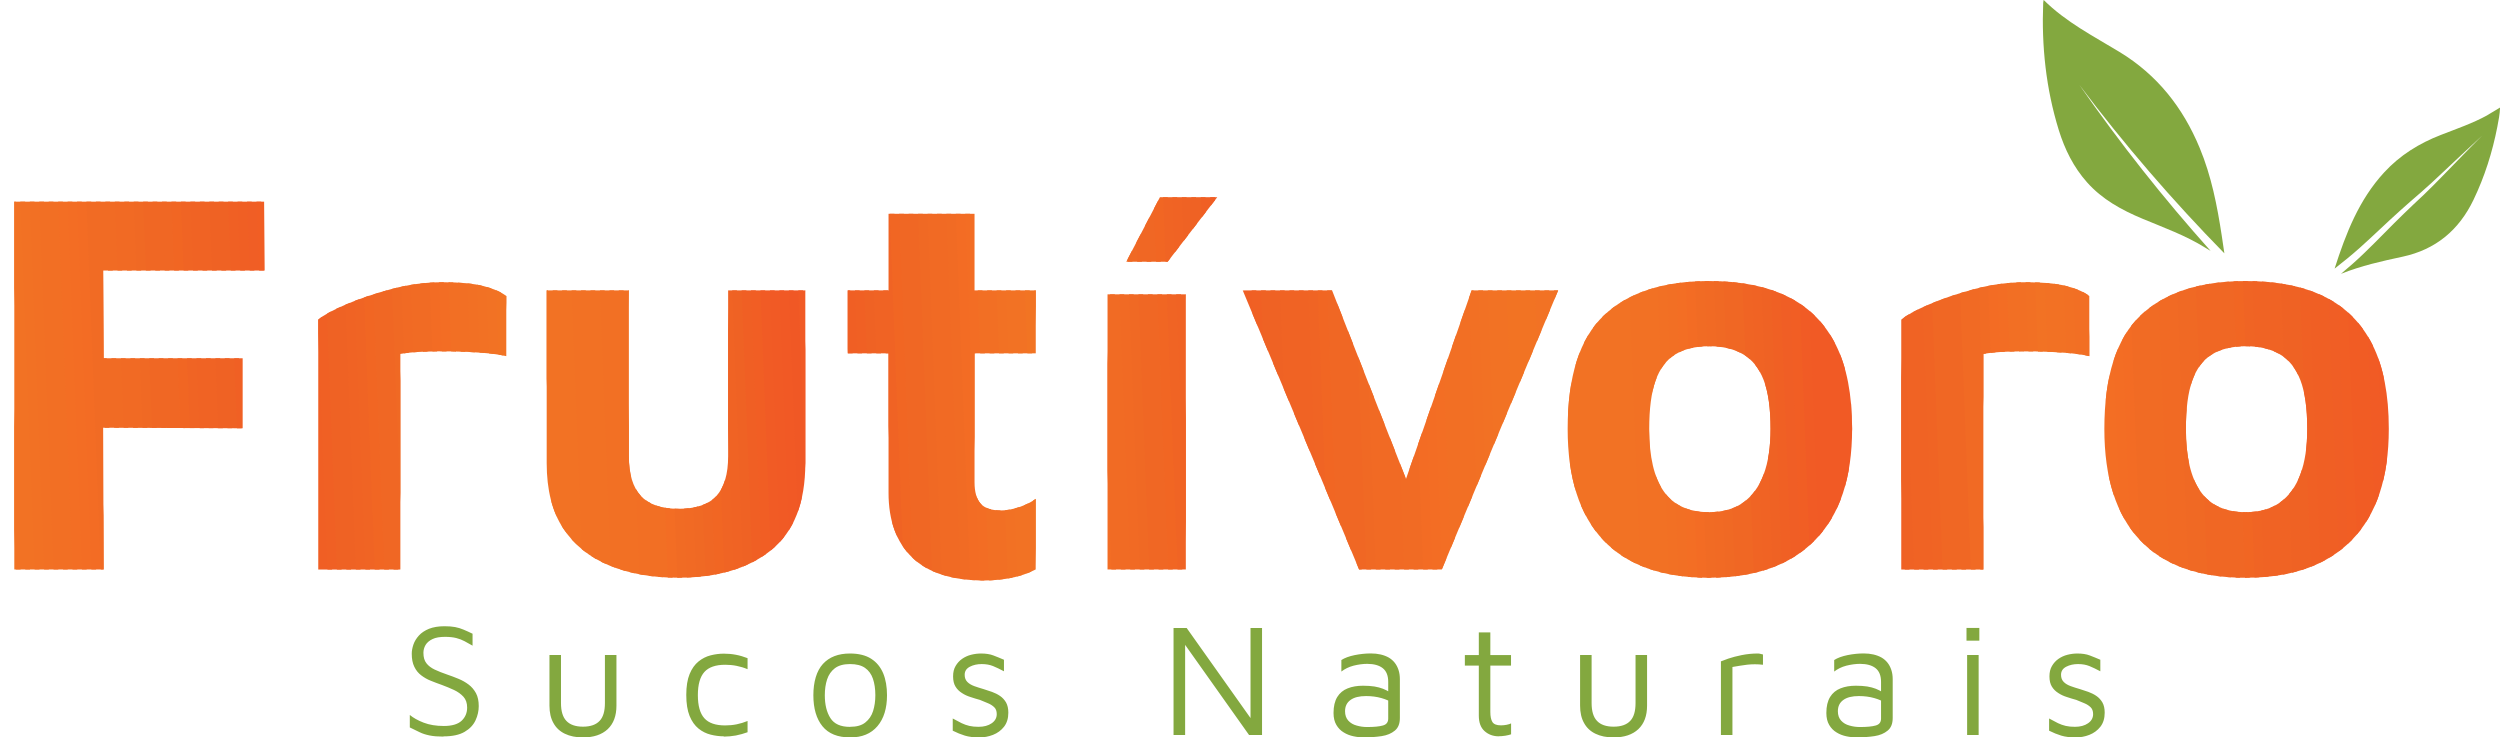 <?xml version="1.0" encoding="UTF-8"?>
<svg id="Layer_2" data-name="Layer 2" xmlns="http://www.w3.org/2000/svg" xmlns:xlink="http://www.w3.org/1999/xlink" viewBox="0 0 360.17 106.24">
  <defs>
    <style>
      .cls-1 {
        fill: #ef6224;
      }

      .cls-1, .cls-2, .cls-3, .cls-4, .cls-5, .cls-6, .cls-7, .cls-8, .cls-9, .cls-10, .cls-11, .cls-12, .cls-13, .cls-14, .cls-15, .cls-16, .cls-17, .cls-18, .cls-19, .cls-20, .cls-21, .cls-22, .cls-23, .cls-24, .cls-25, .cls-26, .cls-27, .cls-28 {
        stroke-width: 0px;
      }

      .cls-2 {
        fill: #f06424;
      }

      .cls-3 {
        fill: #f06924;
      }

      .cls-4 {
        fill: #f06724;
      }

      .cls-29 {
        clip-path: url(#clippath-2);
      }

      .cls-5 {
        fill: #f27323;
      }

      .cls-6 {
        fill: #f16b24;
      }

      .cls-30 {
        clip-path: url(#clippath-6);
      }

      .cls-7 {
        fill: #f05e25;
      }

      .cls-8 {
        fill: none;
      }

      .cls-31 {
        clip-path: url(#clippath-7);
      }

      .cls-32 {
        clip-path: url(#clippath-1);
      }

      .cls-33 {
        clip-path: url(#clippath-4);
      }

      .cls-9 {
        fill: #f05f24;
      }

      .cls-10 {
        fill: #f06024;
      }

      .cls-11 {
        fill: #f15b25;
      }

      .cls-12 {
        fill: #f36d24;
      }

      .cls-13 {
        fill: #f27024;
      }

      .cls-14 {
        fill: #f36c24;
      }

      .cls-15 {
        fill: #f16a24;
      }

      .cls-16 {
        fill: #f27124;
      }

      .cls-17 {
        fill: #83a83f;
      }

      .cls-18 {
        fill: #f06324;
      }

      .cls-19 {
        fill: #f15c24;
      }

      .cls-20 {
        fill: #f15925;
      }

      .cls-34 {
        clip-path: url(#clippath);
      }

      .cls-35 {
        clip-path: url(#clippath-3);
      }

      .cls-21 {
        fill: #f27423;
      }

      .cls-22 {
        fill: #f15a25;
      }

      .cls-36 {
        clip-path: url(#clippath-8);
      }

      .cls-23 {
        fill: #f16623;
      }

      .cls-24 {
        fill: #f15e24;
      }

      .cls-37 {
        clip-path: url(#clippath-5);
      }

      .cls-25 {
        fill: #f36e24;
      }

      .cls-26 {
        fill: #f26f24;
      }

      .cls-27 {
        fill: #f27224;
      }

      .cls-28 {
        fill: #f05825;
      }
    </style>
    <clipPath id="clippath">
      <polygon class="cls-8" points="2.06 82.04 2.06 29.05 38.05 29.05 38.13 38.98 14.86 38.98 14.93 51.61 34.96 51.61 34.96 61.7 14.86 61.62 14.93 82.04 2.06 82.04"/>
    </clipPath>
    <clipPath id="clippath-1">
      <path class="cls-8" d="m45.85,82.04v-35.99c.74-.64,2.07-1.36,3.97-2.18,1.91-.82,4.09-1.56,6.55-2.22,2.46-.66,4.94-.99,7.43-.99s4.45.19,5.88.56c1.43.37,2.52.85,3.26,1.43v8.66c-.9-.21-2.04-.37-3.42-.48-1.38-.11-2.81-.17-4.29-.2-1.48-.03-2.89-.01-4.21.04-1.32.05-2.44.16-3.34.32v31.06h-11.84Z"/>
    </clipPath>
    <clipPath id="clippath-2">
      <path class="cls-8" d="m97.66,83.23c-3.71,0-6.99-.58-9.85-1.75-2.86-1.17-5.08-2.95-6.67-5.36-1.59-2.41-2.38-5.55-2.38-9.41v-24.87h11.84v23.91c0,2.54.57,4.44,1.71,5.68,1.14,1.24,2.95,1.87,5.44,1.87s4.37-.62,5.48-1.87c1.11-1.24,1.67-3.14,1.67-5.68v-23.91h11.12v24.87c0,5.72-1.64,9.9-4.93,12.55-3.28,2.65-7.76,3.97-13.43,3.97"/>
    </clipPath>
    <clipPath id="clippath-3">
      <path class="cls-8" d="m141.84,83.63c-4.66,0-8.13-1.1-10.41-3.3-2.28-2.2-3.42-5.31-3.42-9.33v-20.1h-5.88v-9.06h5.88v-11.04h12.39v11.04h8.82v9.06h-8.82v18.59c0,1.38.29,2.4.87,3.06.58.66,1.56.99,2.94.99.79,0,1.67-.16,2.62-.48.95-.32,1.75-.72,2.38-1.19v10.17c-1.11.58-2.32.99-3.61,1.23-1.3.24-2.56.36-3.77.36"/>
    </clipPath>
    <clipPath id="clippath-4">
      <path class="cls-8" d="m162.26,37.71l4.85-9.3h8.26l-7.15,9.3h-5.96Zm-2.7,44.33v-39.64h11.28v39.64h-11.28Z"/>
    </clipPath>
    <clipPath id="clippath-5">
      <polygon class="cls-8" points="195.8 82.04 179.04 41.84 191.91 41.84 204.06 72.82 201.2 72.9 212.01 41.84 224.48 41.84 207.72 82.04 195.8 82.04"/>
    </clipPath>
    <clipPath id="clippath-6">
      <path class="cls-8" d="m246.26,73.78c1.96,0,3.59-.46,4.89-1.39,1.3-.93,2.28-2.28,2.94-4.05.66-1.77.99-3.96.99-6.55,0-2.97-.33-5.31-.99-7.03-.66-1.72-1.66-2.97-2.98-3.73-1.32-.77-2.94-1.15-4.85-1.15-2.01,0-3.65.4-4.93,1.19-1.27.79-2.21,2.05-2.82,3.77-.61,1.72-.91,4.04-.91,6.95,0,4.03.7,7.03,2.11,9.02,1.4,1.99,3.59,2.98,6.55,2.98m0,9.45c-6.78,0-11.88-1.81-15.29-5.44-3.42-3.63-5.12-8.96-5.12-16.01,0-7.57,1.73-13.02,5.2-16.33,3.47-3.31,8.54-4.97,15.21-4.97,4.5,0,8.28.75,11.32,2.26,3.05,1.51,5.35,3.83,6.91,6.95,1.56,3.12,2.34,7.15,2.34,12.08,0,7.04-1.77,12.38-5.32,16.01s-8.63,5.44-15.25,5.44Z"/>
    </clipPath>
    <clipPath id="clippath-7">
      <path class="cls-8" d="m273.91,82.04v-35.99c.74-.64,2.07-1.36,3.97-2.18s4.09-1.56,6.55-2.22c2.46-.66,4.94-.99,7.43-.99s4.45.19,5.88.56c1.43.37,2.52.85,3.26,1.43v8.66c-.9-.21-2.04-.37-3.42-.48-1.38-.11-2.81-.17-4.29-.2-1.48-.03-2.89-.01-4.21.04-1.32.05-2.44.16-3.34.32v31.06h-11.84Z"/>
    </clipPath>
    <clipPath id="clippath-8">
      <path class="cls-8" d="m323.58,73.78c1.96,0,3.59-.46,4.89-1.39,1.3-.93,2.28-2.28,2.94-4.05.66-1.77.99-3.96.99-6.55,0-2.97-.33-5.31-.99-7.03-.66-1.72-1.66-2.97-2.98-3.73-1.32-.77-2.94-1.15-4.85-1.15-2.01,0-3.65.4-4.93,1.19-1.27.79-2.21,2.05-2.82,3.77-.61,1.72-.91,4.04-.91,6.95,0,4.03.7,7.03,2.11,9.02,1.4,1.99,3.59,2.98,6.55,2.98m0,9.45c-6.78,0-11.88-1.81-15.29-5.44-3.42-3.63-5.12-8.96-5.12-16.01,0-7.57,1.73-13.02,5.2-16.33,3.47-3.31,8.54-4.97,15.21-4.97,4.5,0,8.28.75,11.32,2.26,3.05,1.51,5.35,3.83,6.91,6.95,1.56,3.12,2.34,7.15,2.34,12.08,0,7.04-1.77,12.38-5.32,16.01-3.55,3.63-8.63,5.44-15.25,5.44Z"/>
    </clipPath>
  </defs>
  <g id="Layer_1-2" data-name="Layer 1">
    <g>
      <path class="cls-17" d="m299.61,12.28c6.42,8.53,13.4,16.62,20.85,24.22-.13-.9-.25-1.74-.38-2.57-.66-4.31-1.49-8.57-3.18-12.63-2.41-5.81-6.11-10.51-11.54-13.81-3.75-2.28-7.69-4.28-10.94-7.5-.03.23-.06.32-.06.42-.25,6.24.4,12.37,2.25,18.35.86,2.76,2.12,5.32,4.06,7.5,2.19,2.47,5,4,7.99,5.25,3.06,1.28,6.2,2.4,9.04,4.17.26.16.51.31.78.47-6.78-7.57-13.09-15.55-18.88-23.88"/>
      <g class="cls-34">
        <rect class="cls-5" x="1.04" y="29.09" width=".9" height="53.45" transform="translate(-2.18 .1) rotate(-2.24)"/>
        <rect class="cls-27" x="1.26" y="29.06" width="2.04" height="53.45" transform="translate(-2.17 .13) rotate(-2.23)"/>
        <rect class="cls-27" x="2.62" y="29.01" width="2.04" height="53.45" transform="translate(-2.17 .18) rotate(-2.23)"/>
        <rect class="cls-16" x="3.97" y="28.95" width="2.04" height="53.45" transform="translate(-2.17 .24) rotate(-2.23)"/>
        <rect class="cls-13" x="5.33" y="28.9" width="2.04" height="53.45" transform="translate(-2.16 .29) rotate(-2.23)"/>
        <rect class="cls-26" x="6.69" y="28.85" width="2.04" height="53.45" transform="translate(-2.16 .34) rotate(-2.23)"/>
        <rect class="cls-26" x="8.05" y="28.8" width="2.04" height="53.45" transform="translate(-2.16 .4) rotate(-2.24)"/>
        <rect class="cls-25" x="9.41" y="28.74" width="2.04" height="53.45" transform="translate(-2.15 .45) rotate(-2.23)"/>
        <rect class="cls-12" x="10.77" y="28.69" width="2.04" height="53.45" transform="translate(-2.15 .5) rotate(-2.23)"/>
        <rect class="cls-14" x="12.13" y="28.64" width="2.04" height="53.45" transform="translate(-2.15 .55) rotate(-2.23)"/>
        <rect class="cls-6" x="13.48" y="28.58" width="2.04" height="53.45" transform="translate(-2.15 .61) rotate(-2.23)"/>
        <rect class="cls-6" x="14.84" y="28.53" width="2.04" height="53.45" transform="translate(-2.14 .66) rotate(-2.23)"/>
        <rect class="cls-6" x="16.2" y="28.48" width="2.04" height="53.45" transform="translate(-2.14 .71) rotate(-2.23)"/>
        <rect class="cls-15" x="17.56" y="28.42" width="2.04" height="53.45" transform="translate(-2.13 .77) rotate(-2.23)"/>
        <rect class="cls-15" x="18.92" y="28.37" width="2.04" height="53.45" transform="translate(-2.13 .82) rotate(-2.24)"/>
        <rect class="cls-3" x="20.28" y="28.32" width="2.04" height="53.45" transform="translate(-2.13 .87) rotate(-2.23)"/>
        <rect class="cls-4" x="21.64" y="28.27" width="2.04" height="53.45" transform="translate(-2.13 .92) rotate(-2.23)"/>
        <rect class="cls-4" x="22.99" y="28.21" width="2.04" height="53.45" transform="translate(-2.12 .98) rotate(-2.23)"/>
        <rect class="cls-4" x="24.35" y="28.16" width="2.04" height="53.45" transform="translate(-2.12 1.03) rotate(-2.23)"/>
        <rect class="cls-23" x="25.71" y="28.11" width="2.04" height="53.45" transform="translate(-2.12 1.08) rotate(-2.23)"/>
        <rect class="cls-2" x="27.07" y="28.05" width="2.04" height="53.45" transform="translate(-2.11 1.14) rotate(-2.23)"/>
        <rect class="cls-18" x="28.43" y="28" width="2.04" height="53.45" transform="translate(-2.11 1.19) rotate(-2.23)"/>
        <rect class="cls-18" x="29.79" y="27.95" width="2.04" height="53.45" transform="translate(-2.11 1.24) rotate(-2.24)"/>
        <rect class="cls-1" x="31.15" y="27.89" width="2.04" height="53.45" transform="translate(-2.1 1.29) rotate(-2.23)"/>
        <rect class="cls-1" x="32.5" y="27.84" width="2.04" height="53.45" transform="translate(-2.1 1.35) rotate(-2.23)"/>
        <rect class="cls-10" x="33.86" y="27.79" width="2.04" height="53.45" transform="translate(-2.1 1.4) rotate(-2.23)"/>
        <rect class="cls-9" x="35.22" y="27.73" width="2.04" height="53.45" transform="translate(-2.1 1.45) rotate(-2.23)"/>
        <rect class="cls-7" x="36.58" y="27.68" width="2.04" height="53.45" transform="translate(-2.09 1.51) rotate(-2.23)"/>
        <rect class="cls-24" x="37.94" y="27.63" width="2.04" height="53.45" transform="translate(-2.09 1.56) rotate(-2.23)"/>
        <rect class="cls-19" x="39.04" y="27.62" width=".26" height="53.45" transform="translate(-2.08 1.56) rotate(-2.23)"/>
      </g>
      <g class="cls-32">
        <rect class="cls-9" x="45.06" y="41.26" width="2.01" height="41.22" transform="translate(-2.38 1.84) rotate(-2.23)"/>
        <rect class="cls-10" x="46.39" y="41.21" width="2.04" height="41.22" transform="translate(-2.37 1.9) rotate(-2.23)"/>
        <rect class="cls-1" x="47.75" y="41.15" width="2.04" height="41.22" transform="translate(-2.37 1.95) rotate(-2.23)"/>
        <rect class="cls-1" x="49.11" y="41.1" width="2.04" height="41.22" transform="translate(-2.37 2) rotate(-2.23)"/>
        <rect class="cls-18" x="50.47" y="41.05" width="2.04" height="41.22" transform="translate(-2.36 2.05) rotate(-2.23)"/>
        <rect class="cls-2" x="51.83" y="40.99" width="2.04" height="41.22" transform="translate(-2.36 2.11) rotate(-2.24)"/>
        <rect class="cls-23" x="53.19" y="40.94" width="2.04" height="41.22" transform="translate(-2.36 2.16) rotate(-2.23)"/>
        <rect class="cls-4" x="54.55" y="40.89" width="2.04" height="41.22" transform="translate(-2.35 2.21) rotate(-2.23)"/>
        <rect class="cls-4" x="55.9" y="40.83" width="2.04" height="41.22" transform="translate(-2.35 2.27) rotate(-2.23)"/>
        <rect class="cls-3" x="57.26" y="40.78" width="2.04" height="41.22" transform="translate(-2.35 2.32) rotate(-2.23)"/>
        <rect class="cls-15" x="58.62" y="40.73" width="2.04" height="41.22" transform="translate(-2.35 2.37) rotate(-2.23)"/>
        <rect class="cls-6" x="59.98" y="40.68" width="2.04" height="41.22" transform="translate(-2.34 2.43) rotate(-2.23)"/>
        <rect class="cls-6" x="61.34" y="40.62" width="2.04" height="41.22" transform="translate(-2.34 2.48) rotate(-2.24)"/>
        <rect class="cls-14" x="62.7" y="40.57" width="2.04" height="41.22" transform="translate(-2.34 2.53) rotate(-2.24)"/>
        <rect class="cls-12" x="64.06" y="40.52" width="2.04" height="41.22" transform="translate(-2.33 2.58) rotate(-2.23)"/>
        <rect class="cls-26" x="65.41" y="40.46" width="2.04" height="41.22" transform="translate(-2.33 2.64) rotate(-2.23)"/>
        <rect class="cls-26" x="66.77" y="40.41" width="2.04" height="41.22" transform="translate(-2.33 2.69) rotate(-2.23)"/>
        <rect class="cls-13" x="68.13" y="40.36" width="2.04" height="41.22" transform="translate(-2.32 2.74) rotate(-2.23)"/>
        <rect class="cls-16" x="69.49" y="40.3" width="2.04" height="41.22" transform="translate(-2.32 2.79) rotate(-2.23)"/>
        <rect class="cls-27" x="70.85" y="40.25" width="2.04" height="41.22" transform="translate(-2.32 2.85) rotate(-2.23)"/>
        <rect class="cls-5" x="72.21" y="40.2" width="2.04" height="41.22" transform="translate(-2.32 2.9) rotate(-2.24)"/>
        <rect class="cls-5" x="73.57" y="40.15" width="2.04" height="41.22" transform="translate(-2.31 2.95) rotate(-2.23)"/>
        <rect class="cls-27" x="73.65" y="40.16" width="1.28" height="41.22" transform="translate(-2.31 2.94) rotate(-2.23)"/>
      </g>
      <g class="cls-29">
        <rect class="cls-27" x="78.45" y="41.84" width="1.32" height="42.32" transform="translate(-2.4 3.13) rotate(-2.24)"/>
        <rect class="cls-27" x="79.09" y="41.8" width="2.04" height="42.32" transform="translate(-2.39 3.17) rotate(-2.23)"/>
        <rect class="cls-27" x="80.45" y="41.75" width="2.04" height="42.32" transform="translate(-2.39 3.22) rotate(-2.23)"/>
        <rect class="cls-27" x="81.81" y="41.7" width="2.04" height="42.32" transform="translate(-2.39 3.28) rotate(-2.23)"/>
        <rect class="cls-16" x="83.17" y="41.64" width="2.04" height="42.32" transform="translate(-2.39 3.33) rotate(-2.24)"/>
        <rect class="cls-16" x="84.53" y="41.59" width="2.04" height="42.32" transform="translate(-2.38 3.38) rotate(-2.23)"/>
        <rect class="cls-16" x="85.89" y="41.54" width="2.04" height="42.32" transform="translate(-2.38 3.43) rotate(-2.23)"/>
        <rect class="cls-13" x="87.25" y="41.48" width="2.04" height="42.32" transform="translate(-2.38 3.49) rotate(-2.23)"/>
        <rect class="cls-13" x="88.61" y="41.43" width="2.04" height="42.32" transform="translate(-2.37 3.54) rotate(-2.23)"/>
        <rect class="cls-13" x="89.96" y="41.38" width="2.04" height="42.32" transform="translate(-2.37 3.6) rotate(-2.23)"/>
        <rect class="cls-26" x="91.32" y="41.32" width="2.04" height="42.32" transform="translate(-2.37 3.65) rotate(-2.23)"/>
        <rect class="cls-26" x="92.68" y="41.27" width="2.04" height="42.32" transform="translate(-2.36 3.7) rotate(-2.23)"/>
        <rect class="cls-26" x="94.04" y="41.22" width="2.04" height="42.32" transform="translate(-2.36 3.76) rotate(-2.24)"/>
        <rect class="cls-12" x="95.4" y="41.17" width="2.04" height="42.32" transform="translate(-2.36 3.81) rotate(-2.23)"/>
        <rect class="cls-6" x="96.76" y="41.11" width="2.04" height="42.32" transform="translate(-2.35 3.86) rotate(-2.23)"/>
        <rect class="cls-15" x="98.12" y="41.06" width="2.04" height="42.32" transform="translate(-2.35 3.91) rotate(-2.23)"/>
        <rect class="cls-3" x="99.47" y="41.01" width="2.04" height="42.32" transform="translate(-2.34 3.96) rotate(-2.23)"/>
        <rect class="cls-4" x="100.83" y="40.95" width="2.04" height="42.32" transform="translate(-2.34 4.01) rotate(-2.23)"/>
        <rect class="cls-23" x="102.19" y="40.9" width="2.04" height="42.32" transform="translate(-2.34 4.07) rotate(-2.23)"/>
        <rect class="cls-2" x="103.55" y="40.85" width="2.04" height="42.32" transform="translate(-2.34 4.13) rotate(-2.24)"/>
        <rect class="cls-18" x="104.91" y="40.79" width="2.04" height="42.32" transform="translate(-2.34 4.18) rotate(-2.24)"/>
        <rect class="cls-1" x="106.27" y="40.74" width="2.04" height="42.32" transform="translate(-2.33 4.23) rotate(-2.23)"/>
        <rect class="cls-9" x="107.63" y="40.69" width="2.04" height="42.32" transform="translate(-2.33 4.28) rotate(-2.23)"/>
        <rect class="cls-24" x="108.98" y="40.64" width="2.04" height="42.32" transform="translate(-2.33 4.34) rotate(-2.23)"/>
        <rect class="cls-11" x="110.34" y="40.58" width="2.04" height="42.32" transform="translate(-2.32 4.39) rotate(-2.23)"/>
        <rect class="cls-22" x="111.7" y="40.53" width="2.04" height="42.32" transform="translate(-2.32 4.44) rotate(-2.23)"/>
        <rect class="cls-20" x="113.06" y="40.48" width="2.04" height="42.32" transform="translate(-2.32 4.49) rotate(-2.23)"/>
        <rect class="cls-28" x="114.42" y="40.42" width="2.04" height="42.32" transform="translate(-2.31 4.54) rotate(-2.23)"/>
        <rect class="cls-22" x="115.78" y="40.37" width="2.04" height="42.32" transform="translate(-2.31 4.6) rotate(-2.23)"/>
        <rect class="cls-22" x="116.78" y="40.36" width=".36" height="42.32" transform="translate(-2.31 4.6) rotate(-2.23)"/>
      </g>
      <g class="cls-35">
        <rect class="cls-24" x="122.4" y="31.02" width=".71" height="53.38" transform="translate(-2.16 4.83) rotate(-2.23)"/>
        <rect class="cls-9" x="122.43" y="30.99" width="2.04" height="53.38" transform="translate(-2.16 4.86) rotate(-2.23)"/>
        <rect class="cls-10" x="123.79" y="30.94" width="2.04" height="53.38" transform="translate(-2.15 4.91) rotate(-2.23)"/>
        <rect class="cls-1" x="125.15" y="30.89" width="2.04" height="53.38" transform="translate(-2.15 4.96) rotate(-2.23)"/>
        <rect class="cls-18" x="126.51" y="30.84" width="2.04" height="53.38" transform="translate(-2.15 5.02) rotate(-2.23)"/>
        <rect class="cls-18" x="127.86" y="30.78" width="2.04" height="53.38" transform="translate(-2.14 5.07) rotate(-2.23)"/>
        <rect class="cls-23" x="129.22" y="30.73" width="2.04" height="53.38" transform="translate(-2.14 5.12) rotate(-2.24)"/>
        <rect class="cls-4" x="130.58" y="30.68" width="2.04" height="53.38" transform="translate(-2.14 5.18) rotate(-2.23)"/>
        <rect class="cls-4" x="131.94" y="30.62" width="2.04" height="53.38" transform="translate(-2.13 5.23) rotate(-2.23)"/>
        <rect class="cls-3" x="133.3" y="30.57" width="2.04" height="53.38" transform="translate(-2.13 5.27) rotate(-2.23)"/>
        <rect class="cls-15" x="134.66" y="30.52" width="2.04" height="53.38" transform="translate(-2.12 5.33) rotate(-2.23)"/>
        <rect class="cls-15" x="136.02" y="30.46" width="2.04" height="53.38" transform="translate(-2.12 5.39) rotate(-2.23)"/>
        <rect class="cls-6" x="137.37" y="30.41" width="2.04" height="53.38" transform="translate(-2.12 5.44) rotate(-2.23)"/>
        <rect class="cls-14" x="138.73" y="30.36" width="2.04" height="53.38" transform="translate(-2.12 5.5) rotate(-2.24)"/>
        <rect class="cls-12" x="140.09" y="30.31" width="2.04" height="53.38" transform="translate(-2.12 5.55) rotate(-2.24)"/>
        <rect class="cls-26" x="141.45" y="30.25" width="2.04" height="53.38" transform="translate(-2.11 5.6) rotate(-2.23)"/>
        <rect class="cls-26" x="142.81" y="30.2" width="2.04" height="53.38" transform="translate(-2.11 5.65) rotate(-2.23)"/>
        <rect class="cls-16" x="144.17" y="30.15" width="2.04" height="53.38" transform="translate(-2.11 5.7) rotate(-2.23)"/>
        <rect class="cls-27" x="145.53" y="30.09" width="2.04" height="53.38" transform="translate(-2.1 5.76) rotate(-2.23)"/>
        <rect class="cls-27" x="146.89" y="30.04" width="2.04" height="53.38" transform="translate(-2.1 5.81) rotate(-2.23)"/>
        <rect class="cls-21" x="148.24" y="29.99" width="2.04" height="53.38" transform="translate(-2.09 5.86) rotate(-2.23)"/>
        <rect class="cls-5" x="149.6" y="29.93" width="2.04" height="53.38" transform="translate(-2.09 5.91) rotate(-2.23)"/>
        <rect class="cls-27" x="149.8" y="29.94" width="1.16" height="53.38" transform="translate(-2.09 5.91) rotate(-2.23)"/>
      </g>
      <g class="cls-33">
        <rect class="cls-12" x="158.53" y="28.74" width="1.23" height="53.73" transform="translate(-2.05 6.25) rotate(-2.23)"/>
        <rect class="cls-6" x="159.09" y="28.71" width="2.04" height="53.73" transform="translate(-2.05 6.29) rotate(-2.23)"/>
        <rect class="cls-6" x="160.44" y="28.65" width="2.04" height="53.73" transform="translate(-2.04 6.34) rotate(-2.23)"/>
        <rect class="cls-15" x="161.8" y="28.6" width="2.04" height="53.73" transform="translate(-2.04 6.39) rotate(-2.23)"/>
        <rect class="cls-3" x="163.16" y="28.55" width="2.04" height="53.73" transform="translate(-2.03 6.44) rotate(-2.23)"/>
        <rect class="cls-4" x="164.52" y="28.49" width="2.04" height="53.73" transform="translate(-2.03 6.5) rotate(-2.23)"/>
        <rect class="cls-4" x="165.88" y="28.44" width="2.04" height="53.73" transform="translate(-2.03 6.55) rotate(-2.23)"/>
        <rect class="cls-23" x="167.24" y="28.39" width="2.04" height="53.73" transform="translate(-2.03 6.61) rotate(-2.24)"/>
        <rect class="cls-2" x="168.6" y="28.34" width="2.04" height="53.73" transform="translate(-2.02 6.66) rotate(-2.23)"/>
        <rect class="cls-18" x="169.95" y="28.28" width="2.04" height="53.73" transform="translate(-2.02 6.71) rotate(-2.23)"/>
        <rect class="cls-1" x="171.31" y="28.23" width="2.04" height="53.73" transform="translate(-2.02 6.76) rotate(-2.23)"/>
        <rect class="cls-1" x="172.67" y="28.18" width="2.04" height="53.73" transform="translate(-2.01 6.81) rotate(-2.23)"/>
        <rect class="cls-9" x="174.03" y="28.12" width="2.04" height="53.73" transform="translate(-2.01 6.87) rotate(-2.23)"/>
        <rect class="cls-7" x="175.39" y="28.07" width="2.04" height="53.73" transform="translate(-2.01 6.92) rotate(-2.23)"/>
        <rect class="cls-24" x="176.41" y="28.06" width=".34" height="53.73" transform="translate(-2.02 6.96) rotate(-2.24)"/>
      </g>
      <g class="cls-37">
        <rect class="cls-9" x="179.84" y="41.79" width="1.96" height="41.29" transform="translate(-2.3 7.09) rotate(-2.23)"/>
        <rect class="cls-10" x="181.12" y="41.73" width="2.04" height="41.29" transform="translate(-2.29 7.15) rotate(-2.24)"/>
        <rect class="cls-1" x="182.48" y="41.68" width="2.04" height="41.29" transform="translate(-2.29 7.2) rotate(-2.23)"/>
        <rect class="cls-1" x="183.84" y="41.63" width="2.04" height="41.29" transform="translate(-2.29 7.26) rotate(-2.23)"/>
        <rect class="cls-18" x="185.2" y="41.57" width="2.04" height="41.29" transform="translate(-2.28 7.31) rotate(-2.23)"/>
        <rect class="cls-18" x="186.56" y="41.52" width="2.04" height="41.29" transform="translate(-2.28 7.36) rotate(-2.23)"/>
        <rect class="cls-18" x="187.92" y="41.47" width="2.04" height="41.29" transform="translate(-2.28 7.41) rotate(-2.23)"/>
        <rect class="cls-2" x="189.27" y="41.42" width="2.04" height="41.29" transform="translate(-2.27 7.47) rotate(-2.23)"/>
        <rect class="cls-23" x="190.63" y="41.36" width="2.04" height="41.29" transform="translate(-2.27 7.52) rotate(-2.23)"/>
        <rect class="cls-4" x="191.99" y="41.31" width="2.04" height="41.29" transform="translate(-2.27 7.57) rotate(-2.23)"/>
        <rect class="cls-4" x="193.35" y="41.26" width="2.04" height="41.29" transform="translate(-2.26 7.62) rotate(-2.23)"/>
        <rect class="cls-4" x="194.71" y="41.2" width="2.04" height="41.29" transform="translate(-2.26 7.68) rotate(-2.23)"/>
        <rect class="cls-3" x="196.07" y="41.15" width="2.04" height="41.29" transform="translate(-2.26 7.73) rotate(-2.23)"/>
        <rect class="cls-15" x="197.43" y="41.1" width="2.04" height="41.29" transform="translate(-2.26 7.79) rotate(-2.23)"/>
        <rect class="cls-15" x="198.78" y="41.04" width="2.04" height="41.29" transform="translate(-2.25 7.84) rotate(-2.23)"/>
        <rect class="cls-15" x="200.14" y="40.99" width="2.04" height="41.29" transform="translate(-2.25 7.89) rotate(-2.23)"/>
        <rect class="cls-6" x="201.5" y="40.94" width="2.04" height="41.29" transform="translate(-2.25 7.94) rotate(-2.23)"/>
        <rect class="cls-6" x="202.86" y="40.89" width="2.04" height="41.29" transform="translate(-2.24 8) rotate(-2.23)"/>
        <rect class="cls-14" x="204.22" y="40.83" width="2.04" height="41.29" transform="translate(-2.24 8.05) rotate(-2.24)"/>
        <rect class="cls-12" x="205.58" y="40.78" width="2.04" height="41.29" transform="translate(-2.24 8.1) rotate(-2.23)"/>
        <rect class="cls-25" x="206.94" y="40.73" width="2.04" height="41.29" transform="translate(-2.23 8.15) rotate(-2.23)"/>
        <rect class="cls-26" x="208.29" y="40.67" width="2.04" height="41.29" transform="translate(-2.23 8.2) rotate(-2.23)"/>
        <rect class="cls-26" x="209.65" y="40.62" width="2.04" height="41.29" transform="translate(-2.23 8.26) rotate(-2.23)"/>
        <rect class="cls-26" x="211.01" y="40.57" width="2.04" height="41.29" transform="translate(-2.23 8.31) rotate(-2.23)"/>
        <rect class="cls-13" x="212.37" y="40.51" width="2.04" height="41.29" transform="translate(-2.22 8.37) rotate(-2.23)"/>
        <rect class="cls-16" x="213.73" y="40.46" width="2.04" height="41.29" transform="translate(-2.22 8.42) rotate(-2.24)"/>
        <rect class="cls-27" x="215.09" y="40.41" width="2.04" height="41.29" transform="translate(-2.22 8.47) rotate(-2.24)"/>
        <rect class="cls-27" x="216.45" y="40.36" width="2.04" height="41.29" transform="translate(-2.21 8.53) rotate(-2.23)"/>
        <rect class="cls-5" x="217.8" y="40.3" width="2.04" height="41.29" transform="translate(-2.21 8.58) rotate(-2.23)"/>
        <rect class="cls-5" x="219.16" y="40.25" width="2.04" height="41.29" transform="translate(-2.21 8.63) rotate(-2.23)"/>
        <rect class="cls-5" x="220.52" y="40.2" width="2.04" height="41.29" transform="translate(-2.2 8.69) rotate(-2.23)"/>
        <rect class="cls-27" x="221.88" y="40.14" width="2.04" height="41.29" transform="translate(-2.2 8.73) rotate(-2.23)"/>
        <rect class="cls-27" x="223.24" y="40.09" width="2.04" height="41.29" transform="translate(-2.2 8.78) rotate(-2.23)"/>
        <rect class="cls-27" x="224.6" y="40.04" width="2.04" height="41.29" transform="translate(-2.19 8.85) rotate(-2.24)"/>
        <rect class="cls-27" x="225.22" y="40.04" width=".74" height="41.29" transform="translate(-2.19 8.82) rotate(-2.23)"/>
      </g>
      <g class="cls-30">
        <rect class="cls-27" x="225.6" y="41.03" width="1.11" height="43.23" transform="translate(-2.27 8.88) rotate(-2.24)"/>
        <rect class="cls-27" x="226.03" y="40.99" width="2.04" height="43.23" transform="translate(-2.27 8.89) rotate(-2.23)"/>
        <rect class="cls-27" x="227.39" y="40.94" width="2.04" height="43.23" transform="translate(-2.27 8.95) rotate(-2.23)"/>
        <rect class="cls-27" x="228.75" y="40.89" width="2.04" height="43.23" transform="translate(-2.26 9.01) rotate(-2.23)"/>
        <rect class="cls-27" x="230.11" y="40.83" width="2.04" height="43.23" transform="translate(-2.26 9.06) rotate(-2.23)"/>
        <rect class="cls-27" x="231.47" y="40.78" width="2.04" height="43.23" transform="translate(-2.26 9.12) rotate(-2.24)"/>
        <rect class="cls-27" x="232.83" y="40.73" width="2.04" height="43.23" transform="translate(-2.25 9.17) rotate(-2.24)"/>
        <rect class="cls-27" x="234.18" y="40.68" width="2.04" height="43.23" transform="translate(-2.25 9.22) rotate(-2.23)"/>
        <rect class="cls-16" x="235.54" y="40.62" width="2.04" height="43.23" transform="translate(-2.25 9.27) rotate(-2.23)"/>
        <rect class="cls-16" x="236.9" y="40.57" width="2.04" height="43.23" transform="translate(-2.24 9.32) rotate(-2.23)"/>
        <rect class="cls-16" x="238.26" y="40.52" width="2.04" height="43.23" transform="translate(-2.24 9.38) rotate(-2.23)"/>
        <rect class="cls-13" x="239.62" y="40.46" width="2.04" height="43.23" transform="translate(-2.24 9.42) rotate(-2.23)"/>
        <rect class="cls-26" x="240.98" y="40.41" width="2.04" height="43.23" transform="translate(-2.23 9.47) rotate(-2.23)"/>
        <rect class="cls-25" x="242.34" y="40.36" width="2.04" height="43.23" transform="translate(-2.23 9.54) rotate(-2.24)"/>
        <rect class="cls-14" x="243.69" y="40.3" width="2.04" height="43.23" transform="translate(-2.23 9.59) rotate(-2.24)"/>
        <rect class="cls-6" x="245.05" y="40.25" width="2.04" height="43.23" transform="translate(-2.23 9.64) rotate(-2.23)"/>
        <rect class="cls-15" x="246.41" y="40.2" width="2.04" height="43.23" transform="translate(-2.22 9.7) rotate(-2.23)"/>
        <rect class="cls-3" x="247.77" y="40.15" width="2.04" height="43.23" transform="translate(-2.22 9.75) rotate(-2.23)"/>
        <rect class="cls-4" x="249.13" y="40.09" width="2.04" height="43.23" transform="translate(-2.22 9.8) rotate(-2.23)"/>
        <rect class="cls-4" x="250.49" y="40.04" width="2.04" height="43.23" transform="translate(-2.21 9.85) rotate(-2.23)"/>
        <rect class="cls-2" x="251.85" y="39.99" width="2.04" height="43.23" transform="translate(-2.21 9.91) rotate(-2.23)"/>
        <rect class="cls-18" x="253.21" y="39.93" width="2.04" height="43.23" transform="translate(-2.21 9.96) rotate(-2.23)"/>
        <rect class="cls-1" x="254.56" y="39.88" width="2.04" height="43.23" transform="translate(-2.2 10.01) rotate(-2.23)"/>
        <rect class="cls-10" x="255.92" y="39.83" width="2.04" height="43.23" transform="translate(-2.2 10.06) rotate(-2.23)"/>
        <rect class="cls-7" x="257.28" y="39.77" width="2.04" height="43.23" transform="translate(-2.2 10.12) rotate(-2.23)"/>
        <rect class="cls-24" x="258.64" y="39.72" width="2.04" height="43.23" transform="translate(-2.19 10.17) rotate(-2.23)"/>
        <rect class="cls-11" x="260" y="39.67" width="2.04" height="43.23" transform="translate(-2.19 10.22) rotate(-2.23)"/>
        <rect class="cls-22" x="261.36" y="39.62" width="2.04" height="43.23" transform="translate(-2.19 10.28) rotate(-2.23)"/>
        <rect class="cls-22" x="262.72" y="39.56" width="2.04" height="43.23" transform="translate(-2.18 10.33) rotate(-2.23)"/>
        <rect class="cls-22" x="264.07" y="39.51" width="2.04" height="43.23" transform="translate(-2.18 10.38) rotate(-2.23)"/>
        <rect class="cls-22" x="265.43" y="39.46" width="2.04" height="43.23" transform="translate(-2.18 10.44) rotate(-2.24)"/>
        <rect class="cls-11" x="266.79" y="39.4" width="2.04" height="43.23" transform="translate(-2.18 10.49) rotate(-2.23)"/>
        <rect class="cls-19" x="267" y="39.41" width="1.15" height="43.23" transform="translate(-2.18 10.49) rotate(-2.24)"/>
      </g>
      <g class="cls-31">
        <rect class="cls-10" x="273.13" y="41.27" width="1.18" height="41.22" transform="translate(-2.2 10.71) rotate(-2.23)"/>
        <rect class="cls-1" x="273.63" y="41.24" width="2.04" height="41.22" transform="translate(-2.2 10.76) rotate(-2.23)"/>
        <rect class="cls-18" x="274.99" y="41.18" width="2.04" height="41.22" transform="translate(-2.2 10.81) rotate(-2.23)"/>
        <rect class="cls-18" x="276.34" y="41.13" width="2.04" height="41.22" transform="translate(-2.2 10.86) rotate(-2.23)"/>
        <rect class="cls-2" x="277.7" y="41.08" width="2.04" height="41.22" transform="translate(-2.19 10.91) rotate(-2.23)"/>
        <rect class="cls-4" x="279.06" y="41.03" width="2.04" height="41.22" transform="translate(-2.19 10.97) rotate(-2.24)"/>
        <rect class="cls-4" x="280.42" y="40.97" width="2.04" height="41.22" transform="translate(-2.19 11.02) rotate(-2.23)"/>
        <rect class="cls-4" x="281.78" y="40.92" width="2.04" height="41.22" transform="translate(-2.18 11.07) rotate(-2.23)"/>
        <rect class="cls-15" x="283.14" y="40.87" width="2.04" height="41.22" transform="translate(-2.18 11.13) rotate(-2.23)"/>
        <rect class="cls-15" x="284.5" y="40.81" width="2.04" height="41.22" transform="translate(-2.18 11.17) rotate(-2.23)"/>
        <rect class="cls-6" x="285.85" y="40.76" width="2.04" height="41.22" transform="translate(-2.17 11.23) rotate(-2.23)"/>
        <rect class="cls-14" x="287.21" y="40.71" width="2.04" height="41.22" transform="translate(-2.17 11.29) rotate(-2.23)"/>
        <rect class="cls-12" x="288.57" y="40.65" width="2.04" height="41.22" transform="translate(-2.17 11.34) rotate(-2.24)"/>
        <rect class="cls-26" x="289.93" y="40.6" width="2.04" height="41.22" transform="translate(-2.17 11.39) rotate(-2.24)"/>
        <rect class="cls-26" x="291.29" y="40.55" width="2.04" height="41.22" transform="translate(-2.16 11.44) rotate(-2.23)"/>
        <rect class="cls-13" x="292.65" y="40.5" width="2.04" height="41.22" transform="translate(-2.16 11.49) rotate(-2.23)"/>
        <rect class="cls-27" x="294.01" y="40.44" width="2.04" height="41.22" transform="translate(-2.16 11.55) rotate(-2.23)"/>
        <rect class="cls-16" x="295.36" y="40.39" width="2.04" height="41.22" transform="translate(-2.15 11.6) rotate(-2.23)"/>
        <rect class="cls-16" x="296.72" y="40.34" width="2.04" height="41.22" transform="translate(-2.15 11.66) rotate(-2.23)"/>
        <rect class="cls-13" x="298.08" y="40.28" width="2.04" height="41.22" transform="translate(-2.15 11.71) rotate(-2.23)"/>
        <rect class="cls-26" x="299.44" y="40.23" width="2.04" height="41.22" transform="translate(-2.14 11.75) rotate(-2.23)"/>
        <rect class="cls-26" x="300.8" y="40.18" width="2.04" height="41.22" transform="translate(-2.14 11.81) rotate(-2.23)"/>
        <rect class="cls-26" x="301.71" y="40.17" width=".45" height="41.22" transform="translate(-2.13 11.77) rotate(-2.23)"/>
      </g>
      <g class="cls-36">
        <rect class="cls-26" x="302.92" y="41.02" width="1.35" height="43.23" transform="translate(-2.21 11.88) rotate(-2.23)"/>
        <rect class="cls-25" x="303.59" y="40.98" width="2.04" height="43.23" transform="translate(-2.21 11.92) rotate(-2.23)"/>
        <rect class="cls-12" x="304.95" y="40.93" width="2.04" height="43.23" transform="translate(-2.21 11.97) rotate(-2.23)"/>
        <rect class="cls-14" x="306.31" y="40.88" width="2.04" height="43.23" transform="translate(-2.2 12.03) rotate(-2.23)"/>
        <rect class="cls-6" x="307.67" y="40.83" width="2.04" height="43.23" transform="translate(-2.2 12.08) rotate(-2.23)"/>
        <rect class="cls-6" x="309.03" y="40.77" width="2.04" height="43.23" transform="translate(-2.2 12.14) rotate(-2.23)"/>
        <rect class="cls-6" x="310.38" y="40.72" width="2.04" height="43.23" transform="translate(-2.19 12.19) rotate(-2.23)"/>
        <rect class="cls-15" x="311.74" y="40.67" width="2.04" height="43.23" transform="translate(-2.19 12.25) rotate(-2.24)"/>
        <rect class="cls-15" x="313.1" y="40.61" width="2.04" height="43.23" transform="translate(-2.19 12.3) rotate(-2.24)"/>
        <rect class="cls-3" x="314.46" y="40.56" width="2.04" height="43.23" transform="translate(-2.18 12.35) rotate(-2.23)"/>
        <rect class="cls-3" x="315.82" y="40.51" width="2.04" height="43.23" transform="translate(-2.18 12.39) rotate(-2.23)"/>
        <rect class="cls-4" x="317.18" y="40.45" width="2.04" height="43.23" transform="translate(-2.18 12.45) rotate(-2.23)"/>
        <rect class="cls-4" x="318.54" y="40.4" width="2.04" height="43.23" transform="translate(-2.17 12.5) rotate(-2.23)"/>
        <rect class="cls-4" x="319.89" y="40.35" width="2.04" height="43.23" transform="translate(-2.17 12.56) rotate(-2.23)"/>
        <rect class="cls-4" x="321.25" y="40.3" width="2.04" height="43.23" transform="translate(-2.17 12.61) rotate(-2.23)"/>
        <rect class="cls-23" x="322.61" y="40.24" width="2.04" height="43.23" transform="translate(-2.17 12.67) rotate(-2.24)"/>
        <rect class="cls-2" x="323.97" y="40.19" width="2.04" height="43.23" transform="translate(-2.16 12.72) rotate(-2.23)"/>
        <rect class="cls-18" x="325.33" y="40.14" width="2.04" height="43.23" transform="translate(-2.16 12.77) rotate(-2.23)"/>
        <rect class="cls-18" x="326.69" y="40.08" width="2.04" height="43.23" transform="translate(-2.16 12.82) rotate(-2.23)"/>
        <rect class="cls-18" x="328.05" y="40.03" width="2.04" height="43.23" transform="translate(-2.15 12.88) rotate(-2.23)"/>
        <rect class="cls-1" x="329.4" y="39.98" width="2.04" height="43.23" transform="translate(-2.15 12.92) rotate(-2.23)"/>
        <rect class="cls-1" x="330.76" y="39.92" width="2.04" height="43.23" transform="translate(-2.14 12.97) rotate(-2.23)"/>
        <rect class="cls-10" x="332.12" y="39.87" width="2.04" height="43.23" transform="translate(-2.14 13.04) rotate(-2.24)"/>
        <rect class="cls-9" x="333.48" y="39.82" width="2.04" height="43.23" transform="translate(-2.14 13.09) rotate(-2.24)"/>
        <rect class="cls-9" x="334.84" y="39.77" width="2.04" height="43.23" transform="translate(-2.14 13.14) rotate(-2.23)"/>
        <rect class="cls-7" x="336.2" y="39.71" width="2.04" height="43.23" transform="translate(-2.13 13.2) rotate(-2.23)"/>
        <rect class="cls-24" x="337.56" y="39.66" width="2.04" height="43.23" transform="translate(-2.13 13.25) rotate(-2.23)"/>
        <rect class="cls-19" x="338.91" y="39.61" width="2.04" height="43.23" transform="translate(-2.13 13.3) rotate(-2.23)"/>
        <rect class="cls-19" x="340.27" y="39.55" width="2.04" height="43.23" transform="translate(-2.13 13.35) rotate(-2.23)"/>
        <rect class="cls-11" x="341.63" y="39.5" width="2.04" height="43.23" transform="translate(-2.12 13.41) rotate(-2.23)"/>
        <rect class="cls-22" x="342.99" y="39.45" width="2.04" height="43.23" transform="translate(-2.12 13.46) rotate(-2.23)"/>
        <rect class="cls-11" x="344.32" y="39.43" width=".03" height="43.23" transform="translate(-2.18 13.93) rotate(-2.31)"/>
      </g>
      <path class="cls-17" d="m358.37,16.59c-2.14,1.18-4.45,1.96-6.72,2.85-3.12,1.21-5.89,2.92-8.17,5.4-3.63,3.95-5.5,8.75-7.14,13.86,1.23-.95,2.44-1.94,3.61-2.98,1.97-1.76,3.88-3.63,5.87-5.41.99-.89,2-1.77,3.01-2.64,1-.86,1.97-1.78,2.94-2.69,1.95-1.81,3.87-3.66,5.84-5.45-1.89,1.87-3.73,3.8-5.59,5.7-.94.95-1.86,1.91-2.83,2.83-.97.91-1.94,1.81-2.89,2.74-1.91,1.84-3.73,3.78-5.67,5.64-1.08,1.05-2.21,2.04-3.37,3.01,2.92-1.17,5.9-1.83,8.88-2.47,4.77-1.03,8.11-3.82,10.21-8.19,1.61-3.35,2.72-6.86,3.43-10.5.17-.9.36-1.81.4-2.8-.65.39-1.22.75-1.81,1.08"/>
      <path class="cls-17" d="m299.05,106.24c-.83,0-1.53-.09-2.09-.26-.56-.17-1.15-.41-1.75-.71v-1.76c.48.26.9.48,1.27.67.37.18.75.31,1.13.4.39.09.83.13,1.32.13.77,0,1.4-.17,1.89-.51.48-.33.73-.77.73-1.32,0-.43-.12-.76-.36-.99-.24-.23-.54-.43-.91-.58-.37-.15-.76-.31-1.16-.48-.45-.12-.9-.26-1.35-.41-.45-.14-.87-.33-1.24-.58-.38-.24-.69-.54-.92-.92-.23-.37-.35-.86-.35-1.47s.12-1.09.36-1.5c.24-.41.55-.76.94-1.03.39-.27.82-.47,1.3-.59.48-.12.95-.18,1.43-.18.69,0,1.29.09,1.78.28.49.19,1,.39,1.52.62v1.66c-.58-.31-1.11-.56-1.57-.75-.47-.19-1.01-.29-1.64-.29s-1.2.12-1.7.38c-.5.26-.75.64-.75,1.17,0,.43.13.77.39,1.03.26.26.59.45,1,.6.41.15.86.29,1.34.43.39.12.79.26,1.21.4.41.15.8.34,1.15.58.35.24.64.55.87.94.22.39.33.88.33,1.48,0,.82-.21,1.49-.62,2.02-.42.53-.95.92-1.59,1.17-.64.25-1.29.37-1.95.37m-15.75-13.94v-1.83h1.85v1.83h-1.85Zm.09,13.59v-11.53h1.66v11.53h-1.66Zm-15.85.35c-.5,0-1.02-.05-1.53-.16-.52-.11-1-.29-1.43-.56-.44-.26-.79-.62-1.06-1.08-.27-.45-.41-1.03-.41-1.72,0-.96.18-1.72.54-2.31.36-.58.86-.99,1.5-1.24.64-.26,1.38-.38,2.21-.38.63,0,1.17.04,1.64.11.47.08.88.19,1.24.33.36.15.69.31.98.5l.32,1.52c-.35-.26-.86-.49-1.53-.68-.67-.19-1.41-.29-2.21-.29-.97,0-1.72.18-2.24.56-.52.37-.79.91-.79,1.62,0,.57.16,1.02.47,1.36.31.34.71.58,1.21.71.48.14.98.21,1.49.21,1,0,1.76-.07,2.28-.22.52-.14.77-.48.77-1v-5.29c0-.89-.26-1.55-.79-1.97-.52-.41-1.27-.62-2.24-.62-.62,0-1.27.09-1.96.26-.69.18-1.27.47-1.76.85v-1.66c.48-.31,1.11-.54,1.92-.71.8-.16,1.58-.24,2.33-.24.5,0,.98.05,1.41.15.43.1.82.25,1.16.44.33.19.62.44.86.74.24.3.42.65.55,1.04.13.39.2.84.2,1.33v5.6c0,.82-.24,1.42-.73,1.82-.48.4-1.11.67-1.89.79-.78.12-1.61.18-2.51.18Zm-19.62-.35v-10.61c.19-.08.55-.21,1.08-.4.53-.18,1.17-.35,1.91-.5.75-.15,1.52-.23,2.33-.23.12,0,.24.01.37.05.12.03.25.06.37.09v1.48c-.4-.05-.79-.07-1.17-.07s-.75.02-1.1.06c-.35.04-.71.09-1.06.15-.36.06-.71.12-1.07.18v9.8h-1.66Zm-15.46.35c-1.02,0-1.89-.18-2.61-.53-.73-.35-1.28-.87-1.65-1.55-.38-.67-.57-1.51-.57-2.5v-7.3h1.66v6.93c0,1.17.26,2.03.78,2.57.52.55,1.31.83,2.39.83s1.87-.28,2.39-.83c.52-.54.77-1.4.77-2.57v-6.93h1.66v7.3c0,1.47-.42,2.59-1.26,3.39-.85.79-2.03,1.19-3.57,1.19Zm-16.53-.16c-.82,0-1.5-.25-2.06-.75-.56-.5-.83-1.24-.83-2.23v-7.21h-2.01v-1.52h2.01v-3.26h1.66v3.26h2.98v1.52h-2.98v6.68c0,.65.1,1.13.3,1.45.2.32.61.48,1.23.48.28,0,.54-.03.81-.08.26-.05.48-.12.65-.2v1.57c-.22.08-.48.14-.82.2-.33.05-.64.08-.94.08Zm-19.39.16c-.5,0-1.02-.05-1.53-.16-.52-.11-1-.29-1.43-.56-.44-.26-.79-.62-1.06-1.08-.27-.45-.41-1.03-.41-1.72,0-.96.18-1.72.54-2.31.36-.58.86-.99,1.5-1.24.64-.26,1.38-.38,2.21-.38.63,0,1.17.04,1.64.11.47.08.88.19,1.24.33.36.15.69.31.98.5l.32,1.52c-.35-.26-.86-.49-1.53-.68-.67-.19-1.41-.29-2.21-.29-.97,0-1.72.18-2.24.56-.52.37-.79.91-.79,1.62,0,.57.16,1.02.47,1.36.31.34.71.58,1.21.71.48.14.98.21,1.49.21,1,0,1.76-.07,2.28-.22.52-.14.77-.48.77-1v-5.29c0-.89-.26-1.55-.79-1.97-.52-.41-1.27-.62-2.24-.62-.62,0-1.27.09-1.96.26-.69.18-1.27.47-1.76.85v-1.66c.48-.31,1.11-.54,1.92-.71.8-.16,1.58-.24,2.33-.24.5,0,.98.05,1.41.15.43.1.82.25,1.16.44.33.19.62.44.86.74.24.3.42.65.55,1.04.13.39.2.84.2,1.33v5.6c0,.82-.24,1.42-.73,1.82-.48.4-1.11.67-1.89.79-.78.12-1.61.18-2.51.18Zm-27.48-.35v-15.42h1.89l9.62,13.57-.42.65v-14.22h1.66v15.42h-1.87l-9.98-14.07.77-.72v14.79h-1.66Zm-27.97.35c-.83,0-1.53-.09-2.09-.26-.56-.17-1.15-.41-1.75-.71v-1.76c.48.26.9.48,1.27.67.37.18.75.31,1.13.4.39.09.83.13,1.32.13.77,0,1.4-.17,1.89-.51.48-.33.73-.77.73-1.32,0-.43-.12-.76-.36-.99-.24-.23-.54-.43-.91-.58-.37-.15-.76-.31-1.16-.48-.45-.12-.9-.26-1.35-.41-.45-.14-.87-.33-1.24-.58-.38-.24-.69-.54-.92-.92-.23-.37-.35-.86-.35-1.47s.12-1.09.36-1.5c.24-.41.55-.76.94-1.03.39-.27.82-.47,1.3-.59.48-.12.95-.18,1.43-.18.69,0,1.29.09,1.78.28.49.19,1,.39,1.52.62v1.66c-.58-.31-1.11-.56-1.57-.75-.47-.19-1.01-.29-1.64-.29s-1.2.12-1.7.38c-.5.26-.75.64-.75,1.17,0,.43.13.77.39,1.03.26.26.59.45,1,.6.41.15.86.29,1.34.43.39.12.79.26,1.21.4.41.15.8.34,1.15.58.35.24.64.55.87.94.22.39.33.88.33,1.48,0,.82-.21,1.49-.62,2.02-.42.53-.95.92-1.59,1.17-.64.25-1.29.37-1.95.37Zm-18.63-1.53c.94,0,1.67-.2,2.19-.62.52-.41.9-.95,1.12-1.64.22-.69.33-1.45.33-2.3,0-.91-.12-1.7-.35-2.37-.23-.67-.61-1.19-1.14-1.56-.53-.37-1.25-.55-2.16-.55s-1.65.2-2.18.6c-.52.4-.9.94-1.12,1.61-.22.67-.33,1.43-.33,2.28,0,1.36.27,2.46.81,3.3.54.84,1.47,1.26,2.82,1.26Zm.02,1.53c-1.8,0-3.13-.54-4-1.61-.87-1.07-1.31-2.56-1.31-4.47s.46-3.51,1.38-4.51c.92-1,2.21-1.5,3.89-1.5,1.25,0,2.27.25,3.05.75.79.5,1.36,1.21,1.74,2.1.37.9.55,1.96.55,3.16,0,1.89-.46,3.38-1.38,4.46-.92,1.08-2.22,1.62-3.92,1.62Zm-18.21-.16c-.62,0-1.25-.08-1.89-.24-.64-.16-1.23-.45-1.76-.88-.53-.43-.96-1.03-1.28-1.81-.32-.79-.48-1.8-.48-3.03s.16-2.23.48-3.01c.32-.78.75-1.38,1.28-1.81.53-.43,1.12-.73,1.76-.89.64-.16,1.26-.24,1.89-.24.58,0,1.17.05,1.74.16.58.11,1.13.28,1.68.49v1.59c-.51-.22-1.04-.37-1.57-.48-.54-.11-1.09-.16-1.66-.16-1.37,0-2.37.35-2.99,1.04-.62.69-.94,1.8-.94,3.33s.31,2.65.94,3.34c.62.69,1.62,1.03,2.99,1.03.57,0,1.12-.05,1.66-.16.54-.11,1.06-.27,1.57-.48v1.62c-.54.2-1.1.35-1.68.47-.58.1-1.16.16-1.74.16Zm-20.29.16c-1.02,0-1.89-.18-2.61-.53-.73-.35-1.28-.87-1.65-1.55-.38-.67-.57-1.51-.57-2.5v-7.3h1.66v6.93c0,1.17.26,2.03.78,2.57.52.55,1.31.83,2.39.83s1.87-.28,2.39-.83c.52-.54.77-1.4.77-2.57v-6.93h1.66v7.3c0,1.47-.42,2.59-1.26,3.39-.85.79-2.03,1.19-3.57,1.19Zm-20.11-.12c-.77,0-1.43-.05-1.97-.16-.54-.11-1.03-.26-1.45-.47-.43-.2-.9-.43-1.42-.69v-1.8c.49.41,1.16.79,1.99,1.11.83.32,1.8.48,2.91.48,1.17,0,2.02-.25,2.56-.75.53-.5.8-1.13.8-1.9,0-.65-.18-1.17-.53-1.56-.36-.39-.81-.72-1.37-.98-.56-.26-1.14-.5-1.76-.73-.52-.18-1.04-.38-1.56-.59-.52-.2-.98-.47-1.4-.79-.41-.31-.75-.72-.99-1.23-.25-.5-.37-1.13-.37-1.88,0-.41.08-.85.24-1.32.16-.47.43-.9.79-1.3.36-.4.85-.72,1.45-.97.61-.24,1.35-.37,2.23-.37.6,0,1.11.04,1.54.12.43.09.83.2,1.21.37.39.16.82.36,1.3.59v1.72c-.4-.23-.79-.45-1.15-.64-.36-.19-.76-.35-1.2-.46-.44-.11-.98-.17-1.61-.17-.75,0-1.36.1-1.81.32-.46.22-.79.5-1,.85-.21.36-.31.73-.31,1.13,0,.64.14,1.13.43,1.5.28.37.68.67,1.2.92.52.24,1.11.48,1.79.71.54.18,1.08.39,1.62.61.54.22,1.03.5,1.47.83.44.33.79.75,1.06,1.24.27.5.4,1.13.4,1.87,0,.69-.15,1.37-.46,2.04-.31.67-.83,1.23-1.57,1.66-.74.44-1.77.66-3.07.66Z"/>
    </g>
  </g>
</svg>